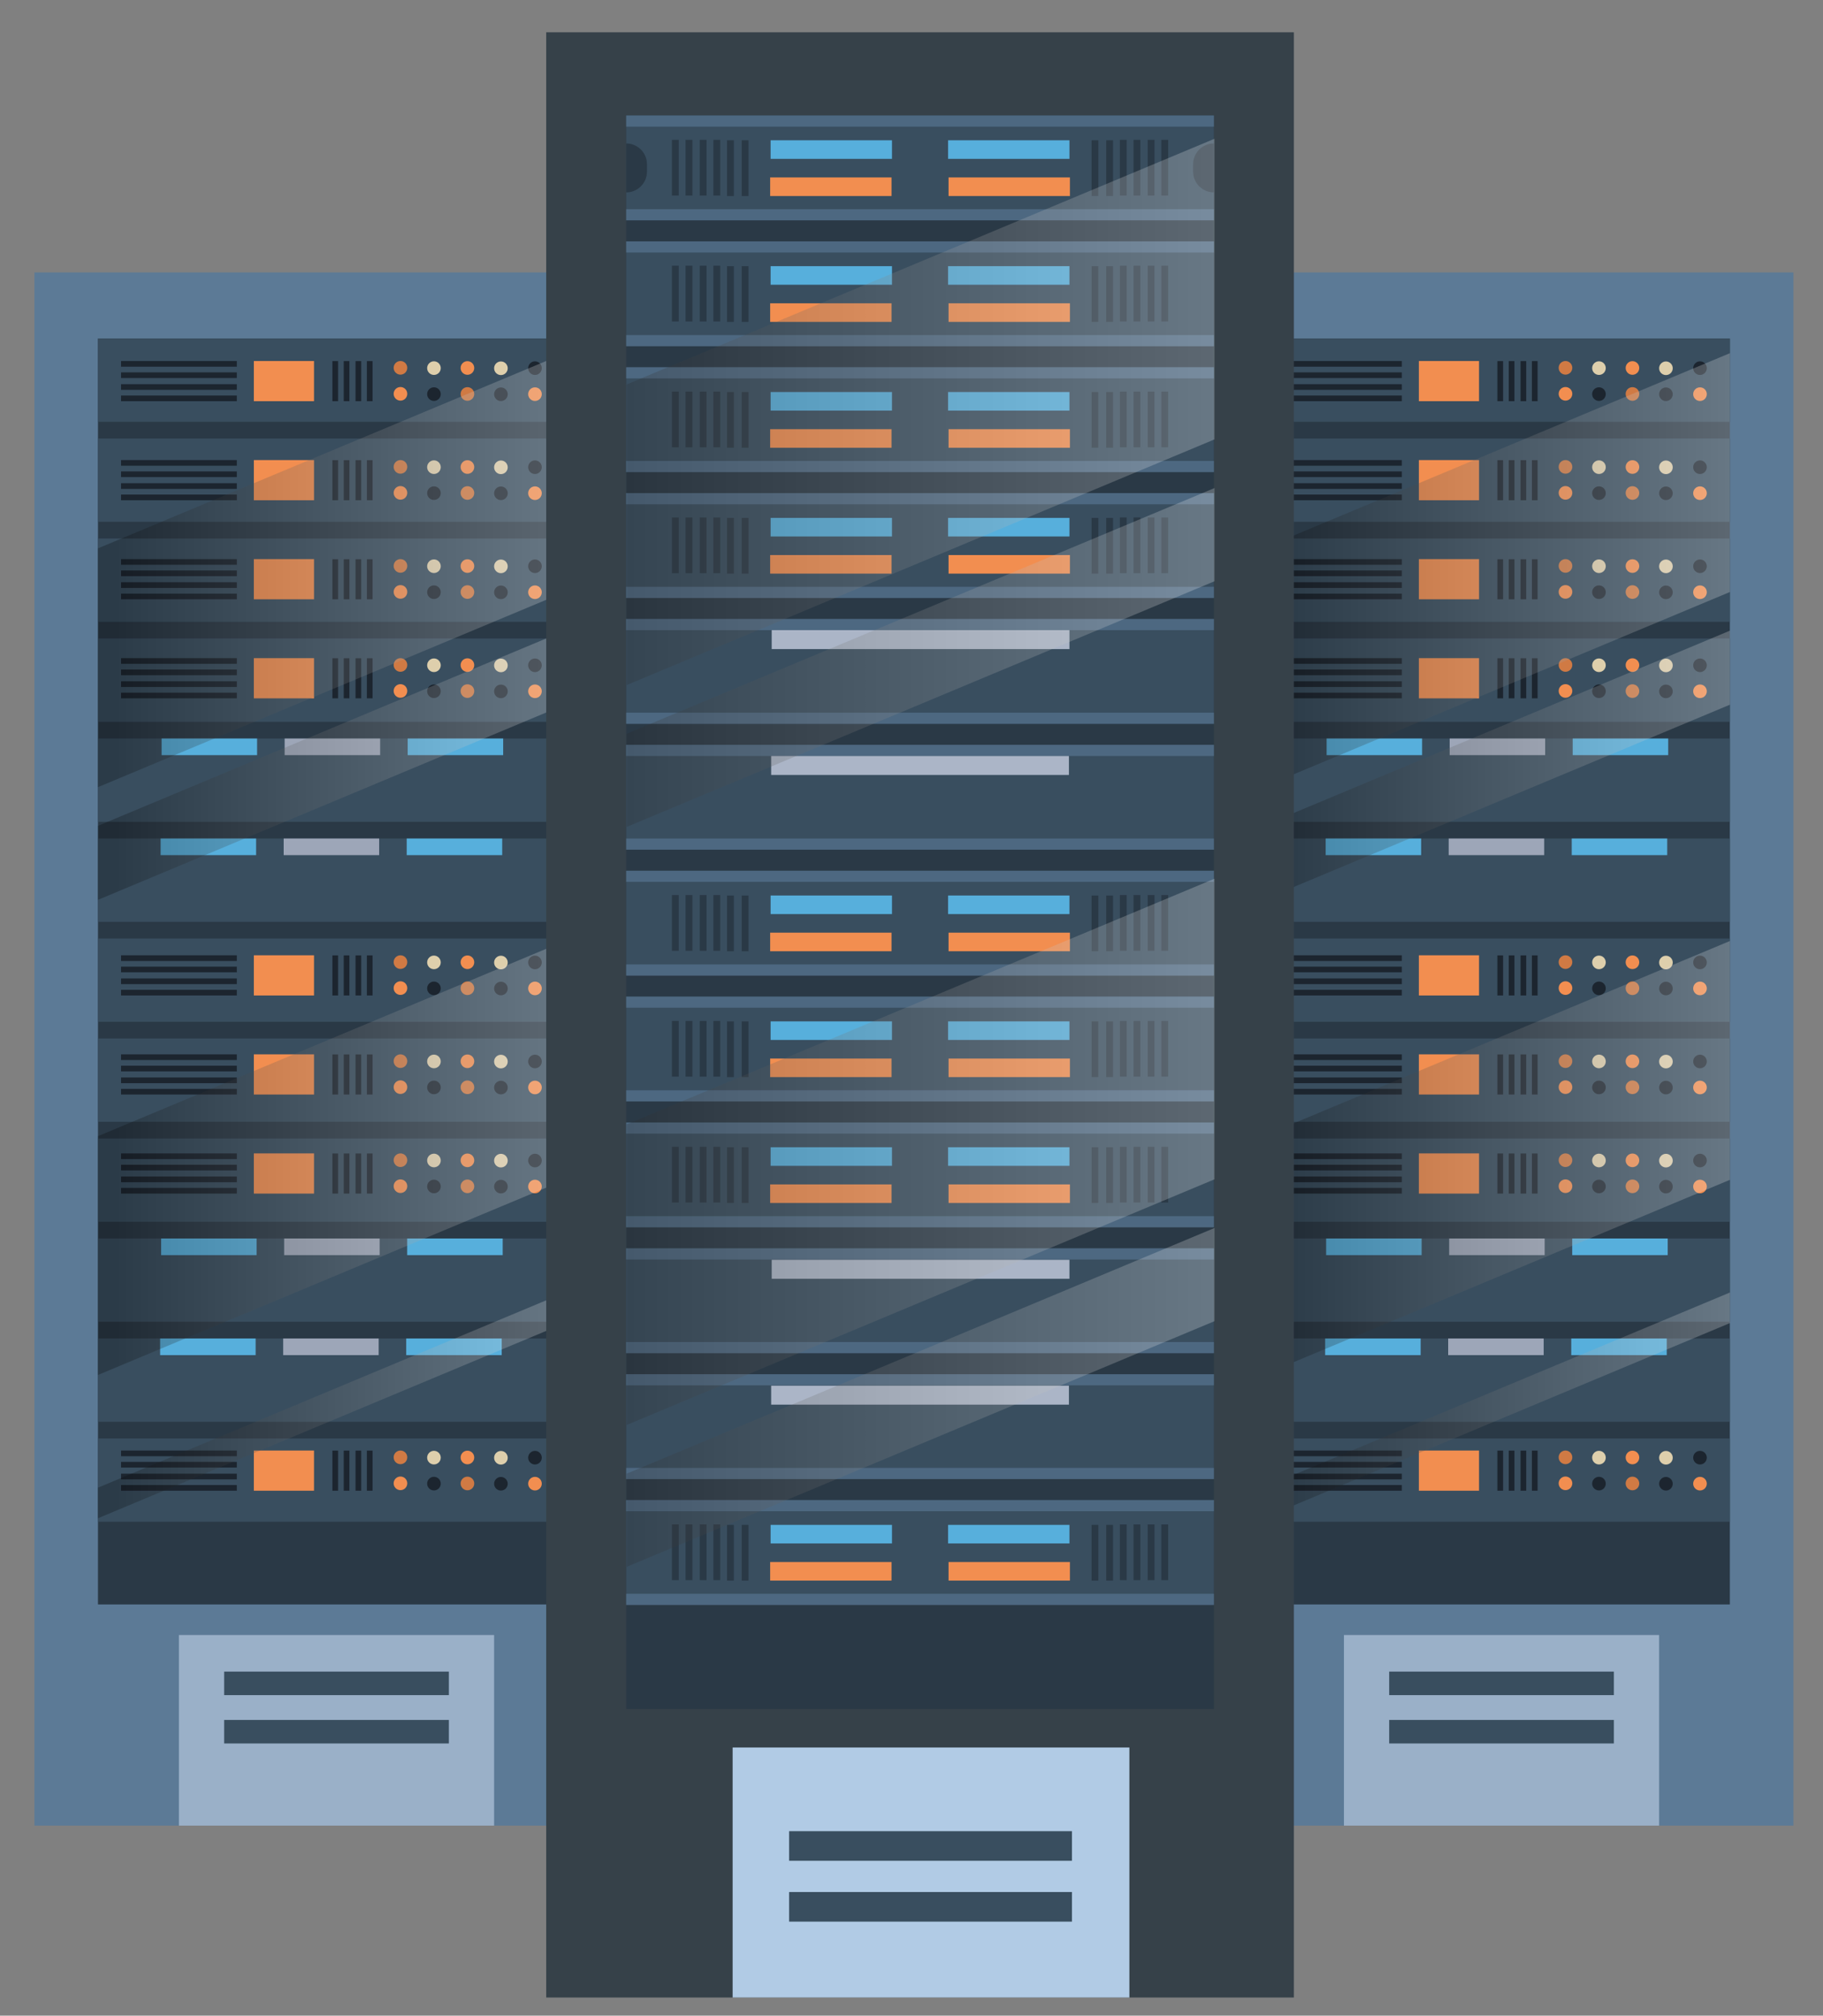 <?xml version="1.0" encoding="utf-8"?>
<!-- Generator: Adobe Illustrator 16.0.0, SVG Export Plug-In . SVG Version: 6.00 Build 0)  -->
<!DOCTYPE svg PUBLIC "-//W3C//DTD SVG 1.1//EN" "http://www.w3.org/Graphics/SVG/1.1/DTD/svg11.dtd">
<svg version="1.1" id="Layer_1" xmlns="http://www.w3.org/2000/svg" xmlns:xlink="http://www.w3.org/1999/xlink" x="0px" y="0px"
	 width="468px" height="517.333px" viewBox="0 0 468 517.333" enable-background="new 0 0 468 517.333" xml:space="preserve">
<rect x="0" y="0" width="468" height="517.333" fill="#808080" stroke="none"/>
<g>
	<g>
		<g>
			<rect x="307.92" y="69.921" fill="#5C7A96" width="152.486" height="398.636"/>
		</g>
		<rect x="345.018" y="419.639" fill="#9AB0C8" width="80.913" height="48.918"/>
		<rect x="324.236" y="86.887" fill="#2A3946" width="119.855" height="324.901"/>
		<rect x="324.236" y="86.887" fill="#394E5F" width="119.855" height="21.37"/>
		<rect x="324.236" y="112.551" fill="#394E5F" width="119.855" height="21.371"/>
		<rect x="324.236" y="138.216" fill="#394E5F" width="119.855" height="21.37"/>
		<rect x="324.236" y="163.88" fill="#394E5F" width="119.855" height="21.371"/>
		<rect x="324.236" y="189.545" fill="#394E5F" width="119.855" height="21.37"/>
		<rect x="324.236" y="215.209" fill="#394E5F" width="119.855" height="21.371"/>
		<rect x="324.236" y="240.874" fill="#394E5F" width="119.855" height="21.371"/>
		<rect x="324.236" y="266.538" fill="#394E5F" width="119.855" height="21.372"/>
		<rect x="324.236" y="292.204" fill="#394E5F" width="119.855" height="21.371"/>
		<rect x="324.236" y="317.868" fill="#394E5F" width="119.855" height="21.37"/>
		<rect x="324.236" y="343.533" fill="#394E5F" width="119.855" height="21.372"/>
		<rect x="324.236" y="369.198" fill="#394E5F" width="119.855" height="21.369"/>
		<g>
			<g>
				<g>
					<rect x="330.156" y="92.659" fill="#1C252F" width="29.724" height="1.457"/>
				</g>
				<g>
					<rect x="330.156" y="95.573" fill="#1C252F" width="29.724" height="1.457"/>
				</g>
				<g>
					<rect x="330.156" y="98.6" fill="#1C252F" width="29.724" height="1.457"/>
				</g>
				<g>
					<rect x="330.156" y="101.515" fill="#1C252F" width="29.724" height="1.457"/>
				</g>
			</g>
			<g>
				<g>
					<rect x="384.415" y="92.681" fill="#1C252F" width="1.456" height="10.29"/>
				</g>
				<g>
					<rect x="387.328" y="92.681" fill="#1C252F" width="1.458" height="10.29"/>
				</g>
				<g>
					<rect x="390.355" y="92.681" fill="#1C252F" width="1.458" height="10.29"/>
				</g>
				<g>
					<rect x="393.27" y="92.681" fill="#1C252F" width="1.457" height="10.29"/>
				</g>
			</g>
			<g>
				<rect x="364.251" y="92.659" fill="#F28E50" width="15.444" height="10.312"/>
			</g>
			<g>
				<circle fill="#D07A44" cx="401.89" cy="94.407" r="1.748"/>
			</g>
			<g>
				<circle fill="#F28E50" cx="401.89" cy="101.077" r="1.748"/>
			</g>
			<g>
				<circle fill="#DECFAC" cx="410.486" cy="94.48" r="1.748"/>
			</g>
			<g>
				<circle fill="#1C252F" cx="410.486" cy="101.15" r="1.749"/>
			</g>
			<g>
				<circle fill="#F28E50" cx="419.083" cy="94.444" r="1.748"/>
			</g>
			<g>
				<circle fill="#D07A44" cx="419.083" cy="101.114" r="1.748"/>
			</g>
			<g>
				<circle fill="#DECFAC" cx="427.68" cy="94.517" r="1.748"/>
			</g>
			<g>
				<circle fill="#1C252F" cx="427.68" cy="101.186" r="1.748"/>
			</g>
			<g>
				<circle fill="#1C252F" cx="436.422" cy="94.492" r="1.749"/>
			</g>
			<g>
				<circle fill="#F28E50" cx="436.422" cy="101.161" r="1.749"/>
			</g>
		</g>
		<g>
			<g>
				<g>
					<rect x="330.156" y="118.081" fill="#1C252F" width="29.724" height="1.457"/>
				</g>
				<g>
					<rect x="330.156" y="120.994" fill="#1C252F" width="29.724" height="1.457"/>
				</g>
				<g>
					<rect x="330.156" y="124.021" fill="#1C252F" width="29.724" height="1.458"/>
				</g>
				<g>
					<rect x="330.156" y="126.936" fill="#1C252F" width="29.724" height="1.457"/>
				</g>
			</g>
			<g>
				<g>
					<rect x="384.415" y="118.102" fill="#1C252F" width="1.456" height="10.29"/>
				</g>
				<g>
					<rect x="387.328" y="118.102" fill="#1C252F" width="1.458" height="10.29"/>
				</g>
				<g>
					<rect x="390.355" y="118.102" fill="#1C252F" width="1.458" height="10.29"/>
				</g>
				<g>
					<rect x="393.27" y="118.102" fill="#1C252F" width="1.457" height="10.29"/>
				</g>
			</g>
			<g>
				<rect x="364.251" y="118.081" fill="#F28E50" width="15.444" height="10.312"/>
			</g>
			<g>
				<circle fill="#D07A44" cx="401.89" cy="119.829" r="1.748"/>
			</g>
			<g>
				<circle fill="#F28E50" cx="401.89" cy="126.498" r="1.748"/>
			</g>
			<g>
				<circle fill="#DECFAC" cx="410.486" cy="119.901" r="1.749"/>
			</g>
			<g>
				<circle fill="#1C252F" cx="410.486" cy="126.571" r="1.748"/>
			</g>
			<g>
				<circle fill="#F28E50" cx="419.083" cy="119.865" r="1.749"/>
			</g>
			<g>
				<circle fill="#D07A44" cx="419.083" cy="126.535" r="1.748"/>
			</g>
			<g>
				<circle fill="#DECFAC" cx="427.68" cy="119.938" r="1.748"/>
			</g>
			<g>
				<circle fill="#1C252F" cx="427.68" cy="126.608" r="1.748"/>
			</g>
			<g>
				<circle fill="#1C252F" cx="436.422" cy="119.912" r="1.748"/>
			</g>
			<g>
				<circle fill="#F28E50" cx="436.422" cy="126.582" r="1.749"/>
			</g>
		</g>
		<g>
			<g>
				<g>
					<rect x="330.156" y="143.5" fill="#1C252F" width="29.724" height="1.458"/>
				</g>
				<g>
					<rect x="330.156" y="146.416" fill="#1C252F" width="29.724" height="1.457"/>
				</g>
				<g>
					<rect x="330.156" y="149.442" fill="#1C252F" width="29.724" height="1.458"/>
				</g>
				<g>
					<rect x="330.156" y="152.357" fill="#1C252F" width="29.724" height="1.457"/>
				</g>
			</g>
			<g>
				<g>
					<rect x="384.415" y="143.523" fill="#1C252F" width="1.456" height="10.291"/>
				</g>
				<g>
					<rect x="387.328" y="143.523" fill="#1C252F" width="1.458" height="10.291"/>
				</g>
				<g>
					<rect x="390.355" y="143.523" fill="#1C252F" width="1.458" height="10.291"/>
				</g>
				<g>
					<rect x="393.27" y="143.523" fill="#1C252F" width="1.457" height="10.291"/>
				</g>
			</g>
			<g>
				<rect x="364.251" y="143.5" fill="#F28E50" width="15.444" height="10.313"/>
			</g>
			<g>
				<circle fill="#D07A44" cx="401.89" cy="145.249" r="1.749"/>
			</g>
			<g>
				<circle fill="#F28E50" cx="401.89" cy="151.919" r="1.749"/>
			</g>
			<g>
				<circle fill="#DECFAC" cx="410.486" cy="145.323" r="1.748"/>
			</g>
			<g>
				<circle fill="#1C252F" cx="410.486" cy="151.992" r="1.748"/>
			</g>
			<g>
				<circle fill="#F28E50" cx="419.083" cy="145.286" r="1.748"/>
			</g>
			<g>
				<circle fill="#D07A44" cx="419.083" cy="151.956" r="1.748"/>
			</g>
			<g>
				<circle fill="#DECFAC" cx="427.68" cy="145.359" r="1.749"/>
			</g>
			<g>
				<circle fill="#1C252F" cx="427.68" cy="152.029" r="1.748"/>
			</g>
			<g>
				<circle fill="#1C252F" cx="436.422" cy="145.333" r="1.748"/>
			</g>
			<g>
				<circle fill="#F28E50" cx="436.422" cy="152.003" r="1.749"/>
			</g>
		</g>
		<g>
			<g>
				<g>
					<rect x="330.156" y="168.922" fill="#1C252F" width="29.724" height="1.457"/>
				</g>
				<g>
					<rect x="330.156" y="171.836" fill="#1C252F" width="29.724" height="1.457"/>
				</g>
				<g>
					<rect x="330.156" y="174.863" fill="#1C252F" width="29.724" height="1.457"/>
				</g>
				<g>
					<rect x="330.156" y="177.778" fill="#1C252F" width="29.724" height="1.457"/>
				</g>
			</g>
			<g>
				<g>
					<rect x="384.415" y="168.944" fill="#1C252F" width="1.456" height="10.29"/>
				</g>
				<g>
					<rect x="387.328" y="168.944" fill="#1C252F" width="1.458" height="10.29"/>
				</g>
				<g>
					<rect x="390.355" y="168.944" fill="#1C252F" width="1.458" height="10.29"/>
				</g>
				<g>
					<rect x="393.27" y="168.944" fill="#1C252F" width="1.457" height="10.29"/>
				</g>
			</g>
			<g>
				<rect x="364.251" y="168.922" fill="#F28E50" width="15.444" height="10.312"/>
			</g>
			<g>
				<circle fill="#D07A44" cx="401.89" cy="170.671" r="1.748"/>
			</g>
			<g>
				<circle fill="#F28E50" cx="401.89" cy="177.341" r="1.748"/>
			</g>
			<g>
				<circle fill="#DECFAC" cx="410.486" cy="170.743" r="1.748"/>
			</g>
			<g>
				<circle fill="#1C252F" cx="410.486" cy="177.413" r="1.748"/>
			</g>
			<g>
				<circle fill="#F28E50" cx="419.083" cy="170.707" r="1.748"/>
			</g>
			<g>
				<circle fill="#D07A44" cx="419.083" cy="177.377" r="1.748"/>
			</g>
			<g>
				<circle fill="#DECFAC" cx="427.68" cy="170.78" r="1.748"/>
			</g>
			<g>
				<circle fill="#1C252F" cx="427.68" cy="177.449" r="1.748"/>
			</g>
			<g>
				<circle fill="#1C252F" cx="436.422" cy="170.755" r="1.748"/>
			</g>
			<g>
				<circle fill="#F28E50" cx="436.422" cy="177.424" r="1.748"/>
			</g>
		</g>
		<g>
			<g>
				<g>
					<rect x="330.156" y="245.185" fill="#1C252F" width="29.724" height="1.457"/>
				</g>
				<g>
					<rect x="330.156" y="248.1" fill="#1C252F" width="29.724" height="1.456"/>
				</g>
				<g>
					<rect x="330.156" y="251.126" fill="#1C252F" width="29.724" height="1.458"/>
				</g>
				<g>
					<rect x="330.156" y="254.042" fill="#1C252F" width="29.724" height="1.456"/>
				</g>
			</g>
			<g>
				<g>
					<rect x="384.415" y="245.208" fill="#1C252F" width="1.456" height="10.29"/>
				</g>
				<g>
					<rect x="387.328" y="245.208" fill="#1C252F" width="1.458" height="10.29"/>
				</g>
				<g>
					<rect x="390.355" y="245.208" fill="#1C252F" width="1.458" height="10.29"/>
				</g>
				<g>
					<rect x="393.27" y="245.208" fill="#1C252F" width="1.457" height="10.29"/>
				</g>
			</g>
			<g>
				<rect x="364.251" y="245.185" fill="#F28E50" width="15.444" height="10.313"/>
			</g>
			<g>
				<circle fill="#D07A44" cx="401.89" cy="246.934" r="1.749"/>
			</g>
			<g>
				<circle fill="#F28E50" cx="401.89" cy="253.603" r="1.749"/>
			</g>
			<g>
				<circle fill="#DECFAC" cx="410.486" cy="247.006" r="1.748"/>
			</g>
			<g>
				<circle fill="#1C252F" cx="410.486" cy="253.676" r="1.749"/>
			</g>
			<g>
				<circle fill="#F28E50" cx="419.083" cy="246.97" r="1.749"/>
			</g>
			<g>
				<circle fill="#D07A44" cx="419.083" cy="253.64" r="1.749"/>
			</g>
			<g>
				<circle fill="#DECFAC" cx="427.68" cy="247.043" r="1.749"/>
			</g>
			<g>
				<circle fill="#1C252F" cx="427.68" cy="253.713" r="1.748"/>
			</g>
			<g>
				<circle fill="#1C252F" cx="436.422" cy="247.018" r="1.748"/>
			</g>
			<g>
				<circle fill="#F28E50" cx="436.422" cy="253.688" r="1.749"/>
			</g>
		</g>
		<g>
			<g>
				<g>
					<rect x="330.156" y="270.606" fill="#1C252F" width="29.724" height="1.458"/>
				</g>
				<g>
					<rect x="330.156" y="273.519" fill="#1C252F" width="29.724" height="1.458"/>
				</g>
				<g>
					<rect x="330.156" y="276.547" fill="#1C252F" width="29.724" height="1.457"/>
				</g>
				<g>
					<rect x="330.156" y="279.463" fill="#1C252F" width="29.724" height="1.455"/>
				</g>
			</g>
			<g>
				<g>
					<rect x="384.415" y="270.627" fill="#1C252F" width="1.456" height="10.291"/>
				</g>
				<g>
					<rect x="387.328" y="270.627" fill="#1C252F" width="1.458" height="10.291"/>
				</g>
				<g>
					<rect x="390.355" y="270.627" fill="#1C252F" width="1.458" height="10.291"/>
				</g>
				<g>
					<rect x="393.27" y="270.627" fill="#1C252F" width="1.457" height="10.291"/>
				</g>
			</g>
			<g>
				<rect x="364.251" y="270.606" fill="#F28E50" width="15.444" height="10.313"/>
			</g>
			<g>
				<circle fill="#D07A44" cx="401.89" cy="272.354" r="1.748"/>
			</g>
			<g>
				<circle fill="#F28E50" cx="401.89" cy="279.025" r="1.747"/>
			</g>
			<g>
				<circle fill="#DECFAC" cx="410.486" cy="272.427" r="1.749"/>
			</g>
			<g>
				<circle fill="#1C252F" cx="410.486" cy="279.097" r="1.749"/>
			</g>
			<g>
				<circle fill="#F28E50" cx="419.083" cy="272.391" r="1.748"/>
			</g>
			<g>
				<circle fill="#D07A44" cx="419.083" cy="279.06" r="1.749"/>
			</g>
			<g>
				<circle fill="#DECFAC" cx="427.68" cy="272.463" r="1.749"/>
			</g>
			<g>
				<circle fill="#1C252F" cx="427.68" cy="279.134" r="1.749"/>
			</g>
			<g>
				<circle fill="#1C252F" cx="436.422" cy="272.439" r="1.749"/>
			</g>
			<g>
				<circle fill="#F28E50" cx="436.422" cy="279.108" r="1.748"/>
			</g>
		</g>
		<g>
			<g>
				<g>
					<rect x="330.156" y="296.028" fill="#1C252F" width="29.724" height="1.455"/>
				</g>
				<g>
					<rect x="330.156" y="298.941" fill="#1C252F" width="29.724" height="1.458"/>
				</g>
				<g>
					<rect x="330.156" y="301.969" fill="#1C252F" width="29.724" height="1.457"/>
				</g>
				<g>
					<rect x="330.156" y="304.881" fill="#1C252F" width="29.724" height="1.459"/>
				</g>
			</g>
			<g>
				<g>
					<rect x="384.415" y="296.049" fill="#1C252F" width="1.456" height="10.291"/>
				</g>
				<g>
					<rect x="387.328" y="296.049" fill="#1C252F" width="1.458" height="10.291"/>
				</g>
				<g>
					<rect x="390.355" y="296.049" fill="#1C252F" width="1.458" height="10.291"/>
				</g>
				<g>
					<rect x="393.27" y="296.049" fill="#1C252F" width="1.457" height="10.291"/>
				</g>
			</g>
			<g>
				<rect x="364.251" y="296.028" fill="#F28E50" width="15.444" height="10.313"/>
			</g>
			<g>
				<circle fill="#D07A44" cx="401.89" cy="297.775" r="1.748"/>
			</g>
			<g>
				<circle fill="#F28E50" cx="401.89" cy="304.445" r="1.749"/>
			</g>
			<g>
				<circle fill="#DECFAC" cx="410.486" cy="297.848" r="1.749"/>
			</g>
			<g>
				<circle fill="#1C252F" cx="410.486" cy="304.519" r="1.749"/>
			</g>
			<g>
				<circle fill="#F28E50" cx="419.083" cy="297.812" r="1.749"/>
			</g>
			<g>
				<circle fill="#D07A44" cx="419.083" cy="304.482" r="1.749"/>
			</g>
			<g>
				<circle fill="#DECFAC" cx="427.68" cy="297.885" r="1.749"/>
			</g>
			<g>
				<circle fill="#1C252F" cx="427.68" cy="304.555" r="1.748"/>
			</g>
			<g>
				<circle fill="#1C252F" cx="436.422" cy="297.86" r="1.748"/>
			</g>
			<g>
				<circle fill="#F28E50" cx="436.422" cy="304.53" r="1.748"/>
			</g>
		</g>
		<g>
			<g>
				<g>
					<rect x="330.156" y="372.29" fill="#1C252F" width="29.724" height="1.457"/>
				</g>
				<g>
					<rect x="330.156" y="375.204" fill="#1C252F" width="29.724" height="1.457"/>
				</g>
				<g>
					<rect x="330.156" y="378.231" fill="#1C252F" width="29.724" height="1.459"/>
				</g>
				<g>
					<rect x="330.156" y="381.147" fill="#1C252F" width="29.724" height="1.455"/>
				</g>
			</g>
			<g>
				<g>
					<rect x="384.415" y="372.311" fill="#1C252F" width="1.456" height="10.291"/>
				</g>
				<g>
					<rect x="387.328" y="372.311" fill="#1C252F" width="1.458" height="10.291"/>
				</g>
				<g>
					<rect x="390.355" y="372.311" fill="#1C252F" width="1.458" height="10.291"/>
				</g>
				<g>
					<rect x="393.27" y="372.311" fill="#1C252F" width="1.457" height="10.291"/>
				</g>
			</g>
			<g>
				<rect x="364.251" y="372.29" fill="#F28E50" width="15.444" height="10.313"/>
			</g>
			<g>
				<circle fill="#D07A44" cx="401.89" cy="374.039" r="1.749"/>
			</g>
			<g>
				<circle fill="#F28E50" cx="401.89" cy="380.708" r="1.749"/>
			</g>
			<g>
				<circle fill="#DECFAC" cx="410.486" cy="374.112" r="1.748"/>
			</g>
			<g>
				<circle fill="#1C252F" cx="410.486" cy="380.783" r="1.749"/>
			</g>
			<g>
				<circle fill="#F28E50" cx="419.083" cy="374.075" r="1.748"/>
			</g>
			<g>
				<circle fill="#D07A44" cx="419.083" cy="380.746" r="1.749"/>
			</g>
			<g>
				<circle fill="#DECFAC" cx="427.68" cy="374.148" r="1.749"/>
			</g>
			<g>
				<circle fill="#1C252F" cx="427.68" cy="380.818" r="1.747"/>
			</g>
			<g>
				<circle fill="#1C252F" cx="436.422" cy="374.123" r="1.749"/>
			</g>
			<g>
				<circle fill="#F28E50" cx="436.422" cy="380.792" r="1.747"/>
			</g>
		</g>
		<g>
			<rect x="340.568" y="189.545" fill="#57AFDC" width="24.517" height="4.269"/>
			<rect x="372.156" y="189.545" fill="#9DA6B8" width="24.516" height="4.269"/>
			<rect x="403.744" y="189.545" fill="#57AFDC" width="24.515" height="4.269"/>
		</g>
		<g>
			<rect x="340.318" y="215.209" fill="#57AFDC" width="24.516" height="4.269"/>
			<rect x="371.905" y="215.209" fill="#9DA6B8" width="24.517" height="4.269"/>
			<rect x="403.492" y="215.209" fill="#57AFDC" width="24.516" height="4.269"/>
		</g>
		<g>
			<rect x="340.443" y="317.868" fill="#57AFDC" width="24.517" height="4.27"/>
			<rect x="372.03" y="317.868" fill="#9DA6B8" width="24.517" height="4.27"/>
			<rect x="403.619" y="317.868" fill="#57AFDC" width="24.515" height="4.27"/>
		</g>
		<g>
			<rect x="340.192" y="343.533" fill="#57AFDC" width="24.517" height="4.269"/>
			<rect x="371.779" y="343.533" fill="#9DA6B8" width="24.517" height="4.269"/>
			<rect x="403.368" y="343.533" fill="#57AFDC" width="24.515" height="4.269"/>
		</g>
		<linearGradient id="SVGID_1_" gradientUnits="userSpaceOnUse" x1="446.236" y1="146.337" x2="328.859" y2="146.337">
			<stop  offset="0" style="stop-color:#FFFFFF"/>
			<stop  offset="1" style="stop-color:#010101"/>
		</linearGradient>
		<polygon opacity="0.24" fill="url(#SVGID_1_)" points="324.236,202.028 444.1,151.942 444.1,90.647 324.236,140.734 		"/>
		<linearGradient id="SVGID_2_" gradientUnits="userSpaceOnUse" x1="446.236" y1="196.409" x2="328.859" y2="196.409">
			<stop  offset="0" style="stop-color:#FFFFFF"/>
			<stop  offset="1" style="stop-color:#010101"/>
		</linearGradient>
		<polygon opacity="0.24" fill="url(#SVGID_2_)" points="324.236,230.952 444.1,180.865 444.1,161.866 324.236,211.954 		"/>
		<linearGradient id="SVGID_3_" gradientUnits="userSpaceOnUse" x1="446.236" y1="297.206" x2="328.859" y2="297.206">
			<stop  offset="0" style="stop-color:#FFFFFF"/>
			<stop  offset="1" style="stop-color:#010101"/>
		</linearGradient>
		<polygon opacity="0.24" fill="url(#SVGID_3_)" points="324.236,352.896 444.1,302.809 444.1,241.515 324.236,291.601 		"/>
		<linearGradient id="SVGID_4_" gradientUnits="userSpaceOnUse" x1="446.236" y1="360.702" x2="328.859" y2="360.702">
			<stop  offset="0" style="stop-color:#FFFFFF"/>
			<stop  offset="1" style="stop-color:#010101"/>
		</linearGradient>
		<polygon opacity="0.24" fill="url(#SVGID_4_)" points="324.236,381.819 444.1,331.733 444.1,339.581 324.236,389.67 		"/>
		<rect x="356.633" y="429.028" fill="#394E5F" width="57.685" height="6.037"/>
		<rect x="356.633" y="441.436" fill="#394E5F" width="57.685" height="6.037"/>
	</g>
	<g>
		<g>
			<rect x="8.836" y="69.921" fill="#5C7A96" width="152.487" height="398.636"/>
		</g>
		<rect x="45.935" y="419.639" fill="#9AB0C8" width="80.913" height="48.918"/>
		<rect x="25.151" y="86.887" fill="#2A3946" width="119.856" height="324.901"/>
		<rect x="25.151" y="86.887" fill="#394E5F" width="119.856" height="21.37"/>
		<rect x="25.151" y="112.551" fill="#394E5F" width="119.856" height="21.371"/>
		<rect x="25.151" y="138.216" fill="#394E5F" width="119.856" height="21.37"/>
		<rect x="25.151" y="163.88" fill="#394E5F" width="119.856" height="21.371"/>
		<rect x="25.151" y="189.545" fill="#394E5F" width="119.856" height="21.37"/>
		<rect x="25.151" y="215.209" fill="#394E5F" width="119.856" height="21.371"/>
		<rect x="25.151" y="240.874" fill="#394E5F" width="119.856" height="21.371"/>
		<rect x="25.151" y="266.538" fill="#394E5F" width="119.856" height="21.372"/>
		<rect x="25.151" y="292.204" fill="#394E5F" width="119.856" height="21.371"/>
		<rect x="25.151" y="317.868" fill="#394E5F" width="119.856" height="21.37"/>
		<rect x="25.151" y="343.533" fill="#394E5F" width="119.856" height="21.372"/>
		<rect x="25.151" y="369.198" fill="#394E5F" width="119.856" height="21.369"/>
		<g>
			<g>
				<g>
					<rect x="31.073" y="92.659" fill="#1C252F" width="29.723" height="1.457"/>
				</g>
				<g>
					<rect x="31.073" y="95.573" fill="#1C252F" width="29.723" height="1.457"/>
				</g>
				<g>
					<rect x="31.073" y="98.6" fill="#1C252F" width="29.723" height="1.457"/>
				</g>
				<g>
					<rect x="31.073" y="101.515" fill="#1C252F" width="29.723" height="1.457"/>
				</g>
			</g>
			<g>
				<g>
					<rect x="85.331" y="92.681" fill="#1C252F" width="1.457" height="10.29"/>
				</g>
				<g>
					<rect x="88.245" y="92.681" fill="#1C252F" width="1.456" height="10.29"/>
				</g>
				<g>
					<rect x="91.272" y="92.681" fill="#1C252F" width="1.457" height="10.29"/>
				</g>
				<g>
					<rect x="94.187" y="92.681" fill="#1C252F" width="1.456" height="10.29"/>
				</g>
			</g>
			<g>
				<rect x="65.167" y="92.659" fill="#F28E50" width="15.445" height="10.312"/>
			</g>
			<g>
				<circle fill="#D07A44" cx="102.807" cy="94.407" r="1.748"/>
			</g>
			<g>
				<circle fill="#F28E50" cx="102.807" cy="101.077" r="1.748"/>
			</g>
			<g>
				<circle fill="#DECFAC" cx="111.403" cy="94.48" r="1.748"/>
			</g>
			<g>
				<circle fill="#1C252F" cx="111.403" cy="101.15" r="1.749"/>
			</g>
			<g>
				<circle fill="#F28E50" cx="120" cy="94.444" r="1.748"/>
			</g>
			<g>
				<circle fill="#D07A44" cx="120" cy="101.114" r="1.748"/>
			</g>
			<g>
				<circle fill="#DECFAC" cx="128.596" cy="94.517" r="1.748"/>
			</g>
			<g>
				<circle fill="#1C252F" cx="128.596" cy="101.186" r="1.748"/>
			</g>
			<g>
				<circle fill="#1C252F" cx="137.338" cy="94.492" r="1.749"/>
			</g>
			<g>
				<circle fill="#F28E50" cx="137.338" cy="101.161" r="1.749"/>
			</g>
		</g>
		<g>
			<g>
				<g>
					<rect x="31.073" y="118.081" fill="#1C252F" width="29.723" height="1.457"/>
				</g>
				<g>
					<rect x="31.073" y="120.994" fill="#1C252F" width="29.723" height="1.457"/>
				</g>
				<g>
					<rect x="31.073" y="124.021" fill="#1C252F" width="29.723" height="1.458"/>
				</g>
				<g>
					<rect x="31.073" y="126.936" fill="#1C252F" width="29.723" height="1.457"/>
				</g>
			</g>
			<g>
				<g>
					<rect x="85.331" y="118.102" fill="#1C252F" width="1.457" height="10.29"/>
				</g>
				<g>
					<rect x="88.245" y="118.102" fill="#1C252F" width="1.456" height="10.29"/>
				</g>
				<g>
					<rect x="91.272" y="118.102" fill="#1C252F" width="1.457" height="10.29"/>
				</g>
				<g>
					<rect x="94.187" y="118.102" fill="#1C252F" width="1.456" height="10.29"/>
				</g>
			</g>
			<g>
				<rect x="65.167" y="118.081" fill="#F28E50" width="15.445" height="10.312"/>
			</g>
			<g>
				<circle fill="#D07A44" cx="102.807" cy="119.829" r="1.748"/>
			</g>
			<g>
				<circle fill="#F28E50" cx="102.807" cy="126.498" r="1.748"/>
			</g>
			<g>
				<circle fill="#DECFAC" cx="111.403" cy="119.901" r="1.749"/>
			</g>
			<g>
				<circle fill="#1C252F" cx="111.403" cy="126.571" r="1.748"/>
			</g>
			<g>
				<circle fill="#F28E50" cx="120" cy="119.865" r="1.749"/>
			</g>
			<g>
				<circle fill="#D07A44" cx="120" cy="126.535" r="1.748"/>
			</g>
			<g>
				<circle fill="#DECFAC" cx="128.596" cy="119.938" r="1.748"/>
			</g>
			<g>
				<circle fill="#1C252F" cx="128.596" cy="126.608" r="1.748"/>
			</g>
			<g>
				<circle fill="#1C252F" cx="137.338" cy="119.912" r="1.748"/>
			</g>
			<g>
				<circle fill="#F28E50" cx="137.338" cy="126.582" r="1.749"/>
			</g>
		</g>
		<g>
			<g>
				<g>
					<rect x="31.073" y="143.5" fill="#1C252F" width="29.723" height="1.458"/>
				</g>
				<g>
					<rect x="31.073" y="146.416" fill="#1C252F" width="29.723" height="1.457"/>
				</g>
				<g>
					<rect x="31.073" y="149.442" fill="#1C252F" width="29.723" height="1.458"/>
				</g>
				<g>
					<rect x="31.073" y="152.357" fill="#1C252F" width="29.723" height="1.457"/>
				</g>
			</g>
			<g>
				<g>
					<rect x="85.331" y="143.523" fill="#1C252F" width="1.457" height="10.291"/>
				</g>
				<g>
					<rect x="88.245" y="143.523" fill="#1C252F" width="1.456" height="10.291"/>
				</g>
				<g>
					<rect x="91.272" y="143.523" fill="#1C252F" width="1.457" height="10.291"/>
				</g>
				<g>
					<rect x="94.187" y="143.523" fill="#1C252F" width="1.456" height="10.291"/>
				</g>
			</g>
			<g>
				<rect x="65.167" y="143.5" fill="#F28E50" width="15.445" height="10.313"/>
			</g>
			<g>
				<circle fill="#D07A44" cx="102.807" cy="145.249" r="1.749"/>
			</g>
			<g>
				<circle fill="#F28E50" cx="102.807" cy="151.919" r="1.749"/>
			</g>
			<g>
				<circle fill="#DECFAC" cx="111.403" cy="145.323" r="1.748"/>
			</g>
			<g>
				<circle fill="#1C252F" cx="111.403" cy="151.992" r="1.748"/>
			</g>
			<g>
				<circle fill="#F28E50" cx="120" cy="145.286" r="1.748"/>
			</g>
			<g>
				<circle fill="#D07A44" cx="120" cy="151.956" r="1.748"/>
			</g>
			<g>
				<circle fill="#DECFAC" cx="128.596" cy="145.359" r="1.749"/>
			</g>
			<g>
				<circle fill="#1C252F" cx="128.596" cy="152.029" r="1.748"/>
			</g>
			<g>
				<circle fill="#1C252F" cx="137.338" cy="145.333" r="1.748"/>
			</g>
			<g>
				<circle fill="#F28E50" cx="137.338" cy="152.003" r="1.749"/>
			</g>
		</g>
		<g>
			<g>
				<g>
					<rect x="31.073" y="168.922" fill="#1C252F" width="29.723" height="1.457"/>
				</g>
				<g>
					<rect x="31.073" y="171.836" fill="#1C252F" width="29.723" height="1.457"/>
				</g>
				<g>
					<rect x="31.073" y="174.863" fill="#1C252F" width="29.723" height="1.457"/>
				</g>
				<g>
					<rect x="31.073" y="177.778" fill="#1C252F" width="29.723" height="1.457"/>
				</g>
			</g>
			<g>
				<g>
					<rect x="85.331" y="168.944" fill="#1C252F" width="1.457" height="10.29"/>
				</g>
				<g>
					<rect x="88.245" y="168.944" fill="#1C252F" width="1.456" height="10.29"/>
				</g>
				<g>
					<rect x="91.272" y="168.944" fill="#1C252F" width="1.457" height="10.29"/>
				</g>
				<g>
					<rect x="94.187" y="168.944" fill="#1C252F" width="1.456" height="10.29"/>
				</g>
			</g>
			<g>
				<rect x="65.167" y="168.922" fill="#F28E50" width="15.445" height="10.312"/>
			</g>
			<g>
				<circle fill="#D07A44" cx="102.807" cy="170.671" r="1.748"/>
			</g>
			<g>
				<circle fill="#F28E50" cx="102.807" cy="177.341" r="1.748"/>
			</g>
			<g>
				<circle fill="#DECFAC" cx="111.403" cy="170.743" r="1.748"/>
			</g>
			<g>
				<circle fill="#1C252F" cx="111.403" cy="177.413" r="1.748"/>
			</g>
			<g>
				<circle fill="#F28E50" cx="120" cy="170.707" r="1.748"/>
			</g>
			<g>
				<circle fill="#D07A44" cx="120" cy="177.377" r="1.748"/>
			</g>
			<g>
				<circle fill="#DECFAC" cx="128.596" cy="170.78" r="1.748"/>
			</g>
			<g>
				<circle fill="#1C252F" cx="128.596" cy="177.449" r="1.748"/>
			</g>
			<g>
				<circle fill="#1C252F" cx="137.338" cy="170.755" r="1.748"/>
			</g>
			<g>
				<circle fill="#F28E50" cx="137.338" cy="177.424" r="1.748"/>
			</g>
		</g>
		<g>
			<g>
				<g>
					<rect x="31.073" y="245.185" fill="#1C252F" width="29.723" height="1.457"/>
				</g>
				<g>
					<rect x="31.073" y="248.1" fill="#1C252F" width="29.723" height="1.456"/>
				</g>
				<g>
					<rect x="31.073" y="251.126" fill="#1C252F" width="29.723" height="1.458"/>
				</g>
				<g>
					<rect x="31.073" y="254.042" fill="#1C252F" width="29.723" height="1.456"/>
				</g>
			</g>
			<g>
				<g>
					<rect x="85.331" y="245.208" fill="#1C252F" width="1.457" height="10.29"/>
				</g>
				<g>
					<rect x="88.245" y="245.208" fill="#1C252F" width="1.456" height="10.29"/>
				</g>
				<g>
					<rect x="91.272" y="245.208" fill="#1C252F" width="1.457" height="10.29"/>
				</g>
				<g>
					<rect x="94.187" y="245.208" fill="#1C252F" width="1.456" height="10.29"/>
				</g>
			</g>
			<g>
				<rect x="65.167" y="245.185" fill="#F28E50" width="15.445" height="10.313"/>
			</g>
			<g>
				<circle fill="#D07A44" cx="102.807" cy="246.934" r="1.749"/>
			</g>
			<g>
				<circle fill="#F28E50" cx="102.807" cy="253.603" r="1.749"/>
			</g>
			<g>
				<circle fill="#DECFAC" cx="111.403" cy="247.006" r="1.748"/>
			</g>
			<g>
				<circle fill="#1C252F" cx="111.403" cy="253.676" r="1.749"/>
			</g>
			<g>
				<circle fill="#F28E50" cx="120" cy="246.97" r="1.749"/>
			</g>
			<g>
				<circle fill="#D07A44" cx="120" cy="253.64" r="1.749"/>
			</g>
			<g>
				<circle fill="#DECFAC" cx="128.596" cy="247.043" r="1.749"/>
			</g>
			<g>
				<circle fill="#1C252F" cx="128.596" cy="253.713" r="1.748"/>
			</g>
			<g>
				<circle fill="#1C252F" cx="137.338" cy="247.018" r="1.748"/>
			</g>
			<g>
				<circle fill="#F28E50" cx="137.338" cy="253.688" r="1.749"/>
			</g>
		</g>
		<g>
			<g>
				<g>
					<rect x="31.073" y="270.606" fill="#1C252F" width="29.723" height="1.458"/>
				</g>
				<g>
					<rect x="31.073" y="273.519" fill="#1C252F" width="29.723" height="1.458"/>
				</g>
				<g>
					<rect x="31.073" y="276.547" fill="#1C252F" width="29.723" height="1.457"/>
				</g>
				<g>
					<rect x="31.073" y="279.463" fill="#1C252F" width="29.723" height="1.455"/>
				</g>
			</g>
			<g>
				<g>
					<rect x="85.331" y="270.627" fill="#1C252F" width="1.457" height="10.291"/>
				</g>
				<g>
					<rect x="88.245" y="270.627" fill="#1C252F" width="1.456" height="10.291"/>
				</g>
				<g>
					<rect x="91.272" y="270.627" fill="#1C252F" width="1.457" height="10.291"/>
				</g>
				<g>
					<rect x="94.187" y="270.627" fill="#1C252F" width="1.456" height="10.291"/>
				</g>
			</g>
			<g>
				<rect x="65.167" y="270.606" fill="#F28E50" width="15.445" height="10.313"/>
			</g>
			<g>
				<circle fill="#D07A44" cx="102.807" cy="272.354" r="1.748"/>
			</g>
			<g>
				<circle fill="#F28E50" cx="102.807" cy="279.025" r="1.747"/>
			</g>
			<g>
				<circle fill="#DECFAC" cx="111.403" cy="272.427" r="1.749"/>
			</g>
			<g>
				<circle fill="#1C252F" cx="111.403" cy="279.097" r="1.749"/>
			</g>
			<g>
				<circle fill="#F28E50" cx="120" cy="272.391" r="1.748"/>
			</g>
			<g>
				<circle fill="#D07A44" cx="120" cy="279.06" r="1.749"/>
			</g>
			<g>
				<circle fill="#DECFAC" cx="128.596" cy="272.463" r="1.749"/>
			</g>
			<g>
				<circle fill="#1C252F" cx="128.596" cy="279.134" r="1.749"/>
			</g>
			<g>
				<circle fill="#1C252F" cx="137.338" cy="272.439" r="1.749"/>
			</g>
			<g>
				<circle fill="#F28E50" cx="137.338" cy="279.108" r="1.748"/>
			</g>
		</g>
		<g>
			<g>
				<g>
					<rect x="31.073" y="296.028" fill="#1C252F" width="29.723" height="1.455"/>
				</g>
				<g>
					<rect x="31.073" y="298.941" fill="#1C252F" width="29.723" height="1.458"/>
				</g>
				<g>
					<rect x="31.073" y="301.969" fill="#1C252F" width="29.723" height="1.457"/>
				</g>
				<g>
					<rect x="31.073" y="304.881" fill="#1C252F" width="29.723" height="1.459"/>
				</g>
			</g>
			<g>
				<g>
					<rect x="85.331" y="296.049" fill="#1C252F" width="1.457" height="10.291"/>
				</g>
				<g>
					<rect x="88.245" y="296.049" fill="#1C252F" width="1.456" height="10.291"/>
				</g>
				<g>
					<rect x="91.272" y="296.049" fill="#1C252F" width="1.457" height="10.291"/>
				</g>
				<g>
					<rect x="94.187" y="296.049" fill="#1C252F" width="1.456" height="10.291"/>
				</g>
			</g>
			<g>
				<rect x="65.167" y="296.028" fill="#F28E50" width="15.445" height="10.313"/>
			</g>
			<g>
				<circle fill="#D07A44" cx="102.807" cy="297.775" r="1.748"/>
			</g>
			<g>
				<circle fill="#F28E50" cx="102.807" cy="304.445" r="1.749"/>
			</g>
			<g>
				<circle fill="#DECFAC" cx="111.403" cy="297.848" r="1.749"/>
			</g>
			<g>
				<circle fill="#1C252F" cx="111.403" cy="304.519" r="1.749"/>
			</g>
			<g>
				<circle fill="#F28E50" cx="120" cy="297.812" r="1.749"/>
			</g>
			<g>
				<circle fill="#D07A44" cx="120" cy="304.482" r="1.749"/>
			</g>
			<g>
				<circle fill="#DECFAC" cx="128.596" cy="297.885" r="1.749"/>
			</g>
			<g>
				<circle fill="#1C252F" cx="128.596" cy="304.555" r="1.748"/>
			</g>
			<g>
				<circle fill="#1C252F" cx="137.338" cy="297.86" r="1.748"/>
			</g>
			<g>
				<circle fill="#F28E50" cx="137.338" cy="304.53" r="1.748"/>
			</g>
		</g>
		<g>
			<g>
				<g>
					<rect x="31.073" y="372.29" fill="#1C252F" width="29.723" height="1.457"/>
				</g>
				<g>
					<rect x="31.073" y="375.204" fill="#1C252F" width="29.723" height="1.457"/>
				</g>
				<g>
					<rect x="31.073" y="378.231" fill="#1C252F" width="29.723" height="1.459"/>
				</g>
				<g>
					<rect x="31.073" y="381.147" fill="#1C252F" width="29.723" height="1.455"/>
				</g>
			</g>
			<g>
				<g>
					<rect x="85.331" y="372.311" fill="#1C252F" width="1.457" height="10.291"/>
				</g>
				<g>
					<rect x="88.245" y="372.311" fill="#1C252F" width="1.456" height="10.291"/>
				</g>
				<g>
					<rect x="91.272" y="372.311" fill="#1C252F" width="1.457" height="10.291"/>
				</g>
				<g>
					<rect x="94.187" y="372.311" fill="#1C252F" width="1.456" height="10.291"/>
				</g>
			</g>
			<g>
				<rect x="65.167" y="372.29" fill="#F28E50" width="15.445" height="10.313"/>
			</g>
			<g>
				<circle fill="#D07A44" cx="102.807" cy="374.039" r="1.749"/>
			</g>
			<g>
				<circle fill="#F28E50" cx="102.807" cy="380.708" r="1.749"/>
			</g>
			<g>
				<circle fill="#DECFAC" cx="111.403" cy="374.112" r="1.748"/>
			</g>
			<g>
				<circle fill="#1C252F" cx="111.403" cy="380.783" r="1.749"/>
			</g>
			<g>
				<circle fill="#F28E50" cx="120" cy="374.075" r="1.748"/>
			</g>
			<g>
				<circle fill="#D07A44" cx="120" cy="380.746" r="1.749"/>
			</g>
			<g>
				<circle fill="#DECFAC" cx="128.596" cy="374.148" r="1.749"/>
			</g>
			<g>
				<circle fill="#1C252F" cx="128.596" cy="380.818" r="1.747"/>
			</g>
			<g>
				<circle fill="#1C252F" cx="137.338" cy="374.123" r="1.749"/>
			</g>
			<g>
				<circle fill="#F28E50" cx="137.338" cy="380.792" r="1.747"/>
			</g>
		</g>
		<g>
			<rect x="41.485" y="189.545" fill="#57AFDC" width="24.516" height="4.269"/>
			<rect x="73.073" y="189.545" fill="#9DA6B8" width="24.516" height="4.269"/>
			<rect x="104.66" y="189.545" fill="#57AFDC" width="24.517" height="4.269"/>
		</g>
		<g>
			<rect x="41.234" y="215.209" fill="#57AFDC" width="24.516" height="4.269"/>
			<rect x="72.822" y="215.209" fill="#9DA6B8" width="24.516" height="4.269"/>
			<rect x="104.409" y="215.209" fill="#57AFDC" width="24.516" height="4.269"/>
		</g>
		<g>
			<rect x="41.36" y="317.868" fill="#57AFDC" width="24.516" height="4.27"/>
			<rect x="72.947" y="317.868" fill="#9DA6B8" width="24.516" height="4.27"/>
			<rect x="104.534" y="317.868" fill="#57AFDC" width="24.517" height="4.27"/>
		</g>
		<g>
			<rect x="41.109" y="343.533" fill="#57AFDC" width="24.516" height="4.269"/>
			<rect x="72.696" y="343.533" fill="#9DA6B8" width="24.516" height="4.269"/>
			<rect x="104.284" y="343.533" fill="#57AFDC" width="24.516" height="4.269"/>
		</g>
		<linearGradient id="SVGID_5_" gradientUnits="userSpaceOnUse" x1="147.154" y1="146.337" x2="29.775" y2="146.337">
			<stop  offset="0" style="stop-color:#FFFFFF"/>
			<stop  offset="1" style="stop-color:#010101"/>
		</linearGradient>
		<polygon opacity="0.24" fill="url(#SVGID_5_)" points="25.151,202.028 145.017,151.942 145.017,90.647 25.151,140.734 		"/>
		<linearGradient id="SVGID_6_" gradientUnits="userSpaceOnUse" x1="147.154" y1="196.409" x2="29.775" y2="196.409">
			<stop  offset="0" style="stop-color:#FFFFFF"/>
			<stop  offset="1" style="stop-color:#010101"/>
		</linearGradient>
		<polygon opacity="0.24" fill="url(#SVGID_6_)" points="25.151,230.952 145.017,180.865 145.017,161.866 25.151,211.954 		"/>
		<linearGradient id="SVGID_7_" gradientUnits="userSpaceOnUse" x1="147.154" y1="297.206" x2="29.775" y2="297.206">
			<stop  offset="0" style="stop-color:#FFFFFF"/>
			<stop  offset="1" style="stop-color:#010101"/>
		</linearGradient>
		<polygon opacity="0.24" fill="url(#SVGID_7_)" points="25.151,352.896 145.017,302.809 145.017,241.515 25.151,291.601 		"/>
		<linearGradient id="SVGID_8_" gradientUnits="userSpaceOnUse" x1="147.154" y1="360.702" x2="29.775" y2="360.702">
			<stop  offset="0" style="stop-color:#FFFFFF"/>
			<stop  offset="1" style="stop-color:#010101"/>
		</linearGradient>
		<polygon opacity="0.24" fill="url(#SVGID_8_)" points="25.151,381.819 145.017,331.733 145.017,339.581 25.151,389.67 		"/>
		<rect x="57.548" y="429.028" fill="#394E5F" width="57.686" height="6.037"/>
		<rect x="57.548" y="441.436" fill="#394E5F" width="57.686" height="6.037"/>
	</g>
	<g>
		<g>
			<rect x="140.22" y="8.292" fill="#364149" width="191.946" height="504.384"/>
		</g>
		<rect x="160.757" y="29.648" fill="#2A3946" width="150.87" height="408.978"/>
		<rect x="160.757" y="29.648" fill="#394E5F" width="150.87" height="26.901"/>
		<rect x="160.757" y="61.954" fill="#394E5F" width="150.87" height="26.9"/>
		<rect x="160.757" y="94.26" fill="#394E5F" width="150.87" height="26.901"/>
		<rect x="160.757" y="126.566" fill="#394E5F" width="150.87" height="26.9"/>
		<rect x="160.757" y="158.872" fill="#394E5F" width="150.87" height="26.9"/>
		<rect x="160.757" y="191.178" fill="#394E5F" width="150.87" height="26.9"/>
		<rect x="160.757" y="223.483" fill="#394E5F" width="150.87" height="26.9"/>
		<rect x="160.757" y="255.79" fill="#394E5F" width="150.87" height="26.898"/>
		<rect x="160.757" y="288.094" fill="#394E5F" width="150.87" height="26.9"/>
		<rect x="160.757" y="320.401" fill="#394E5F" width="150.87" height="26.9"/>
		<rect x="160.757" y="352.708" fill="#394E5F" width="150.87" height="26.898"/>
		<rect x="160.757" y="385.014" fill="#394E5F" width="150.87" height="26.898"/>
		<rect x="160.757" y="29.648" fill="#4D6881" width="150.87" height="2.856"/>
		<rect x="160.757" y="53.693" fill="#4D6881" width="150.87" height="2.856"/>
		<rect x="160.757" y="61.954" fill="#4D6881" width="150.87" height="2.856"/>
		<rect x="160.757" y="85.999" fill="#4D6881" width="150.87" height="2.855"/>
		<rect x="160.757" y="94.26" fill="#4D6881" width="150.87" height="2.856"/>
		<rect x="160.757" y="118.305" fill="#4D6881" width="150.87" height="2.856"/>
		<rect x="160.757" y="126.566" fill="#4D6881" width="150.87" height="2.855"/>
		<rect x="160.757" y="150.61" fill="#4D6881" width="150.87" height="2.856"/>
		<rect x="160.757" y="158.872" fill="#4D6881" width="150.87" height="2.856"/>
		<rect x="160.757" y="182.916" fill="#4D6881" width="150.87" height="2.855"/>
		<rect x="160.757" y="191.178" fill="#4D6881" width="150.87" height="2.855"/>
		<rect x="160.757" y="215.222" fill="#4D6881" width="150.87" height="2.856"/>
		<rect x="160.757" y="223.483" fill="#4D6881" width="150.87" height="2.855"/>
		<rect x="160.757" y="247.528" fill="#4D6881" width="150.87" height="2.855"/>
		<rect x="160.757" y="255.79" fill="#4D6881" width="150.87" height="2.855"/>
		<rect x="160.757" y="279.834" fill="#4D6881" width="150.87" height="2.854"/>
		<rect x="160.757" y="288.094" fill="#4D6881" width="150.87" height="2.857"/>
		<rect x="160.757" y="312.139" fill="#4D6881" width="150.87" height="2.855"/>
		<rect x="160.757" y="320.401" fill="#4D6881" width="150.87" height="2.855"/>
		<rect x="160.757" y="344.444" fill="#4D6881" width="150.87" height="2.857"/>
		<rect x="160.757" y="352.708" fill="#4D6881" width="150.87" height="2.854"/>
		<rect x="160.757" y="376.75" fill="#4D6881" width="150.87" height="2.855"/>
		<rect x="160.757" y="385.014" fill="#4D6881" width="150.87" height="2.854"/>
		<rect x="160.757" y="409.057" fill="#4D6881" width="150.87" height="2.855"/>
		<path fill="#2A3946" d="M160.757,36.817v12.562c2.944,0,5.332-2.387,5.332-5.331v-1.899
			C166.088,39.205,163.701,36.817,160.757,36.817z"/>
		<path fill="#2A3946" d="M306.297,42.149v1.899c0,2.944,2.387,5.331,5.33,5.331V36.817
			C308.684,36.817,306.297,39.205,306.297,42.149z"/>
		<g>
			<g>
				<g>
					<rect x="172.496" y="35.889" fill="#2A3946" width="1.751" height="14.302"/>
				</g>
				<g>
					<rect x="175.999" y="35.889" fill="#2A3946" width="1.751" height="14.302"/>
				</g>
				<g>
					<rect x="179.638" y="35.889" fill="#2A3946" width="1.751" height="14.302"/>
				</g>
				<g>
					<rect x="183.14" y="35.889" fill="#2A3946" width="1.751" height="14.302"/>
				</g>
				<g>
					<rect x="186.643" y="36.006" fill="#2A3946" width="1.751" height="14.302"/>
				</g>
				<g>
					<rect x="190.407" y="36.006" fill="#2A3946" width="1.752" height="14.302"/>
				</g>
			</g>
			<g>
				<rect x="197.832" y="36.006" fill="#57AFDC" width="31.158" height="4.767"/>
			</g>
			<g>
				<rect x="197.715" y="45.541" fill="#F28E50" width="31.158" height="4.768"/>
			</g>
		</g>
		<g>
			<g>
				<g>
					<rect x="298.138" y="35.889" fill="#2A3946" width="1.751" height="14.302"/>
				</g>
				<g>
					<rect x="294.635" y="35.889" fill="#2A3946" width="1.752" height="14.302"/>
				</g>
				<g>
					<rect x="290.996" y="35.889" fill="#2A3946" width="1.752" height="14.302"/>
				</g>
				<g>
					<rect x="287.493" y="35.889" fill="#2A3946" width="1.752" height="14.302"/>
				</g>
				<g>
					<rect x="283.99" y="36.006" fill="#2A3946" width="1.752" height="14.302"/>
				</g>
				<g>
					<rect x="280.227" y="36.006" fill="#2A3946" width="1.75" height="14.302"/>
				</g>
			</g>
			<g>
				<rect x="243.395" y="36.006" fill="#57AFDC" width="31.158" height="4.767"/>
			</g>
			<g>
				<rect x="243.513" y="45.541" fill="#F28E50" width="31.158" height="4.768"/>
			</g>
		</g>
		<g>
			<g>
				<g>
					<rect x="172.496" y="68.195" fill="#2A3946" width="1.751" height="14.302"/>
				</g>
				<g>
					<rect x="175.999" y="68.195" fill="#2A3946" width="1.751" height="14.302"/>
				</g>
				<g>
					<rect x="179.638" y="68.195" fill="#2A3946" width="1.751" height="14.302"/>
				</g>
				<g>
					<rect x="183.14" y="68.195" fill="#2A3946" width="1.751" height="14.302"/>
				</g>
				<g>
					<rect x="186.643" y="68.312" fill="#2A3946" width="1.751" height="14.302"/>
				</g>
				<g>
					<rect x="190.407" y="68.312" fill="#2A3946" width="1.752" height="14.302"/>
				</g>
			</g>
			<g>
				<rect x="197.832" y="68.312" fill="#57AFDC" width="31.158" height="4.768"/>
			</g>
			<g>
				<rect x="197.715" y="77.847" fill="#F28E50" width="31.158" height="4.767"/>
			</g>
		</g>
		<g>
			<g>
				<g>
					<rect x="298.138" y="68.195" fill="#2A3946" width="1.751" height="14.302"/>
				</g>
				<g>
					<rect x="294.635" y="68.195" fill="#2A3946" width="1.752" height="14.302"/>
				</g>
				<g>
					<rect x="290.996" y="68.195" fill="#2A3946" width="1.752" height="14.302"/>
				</g>
				<g>
					<rect x="287.493" y="68.195" fill="#2A3946" width="1.752" height="14.302"/>
				</g>
				<g>
					<rect x="283.99" y="68.312" fill="#2A3946" width="1.752" height="14.302"/>
				</g>
				<g>
					<rect x="280.227" y="68.312" fill="#2A3946" width="1.75" height="14.302"/>
				</g>
			</g>
			<g>
				<rect x="243.395" y="68.312" fill="#57AFDC" width="31.158" height="4.768"/>
			</g>
			<g>
				<rect x="243.513" y="77.847" fill="#F28E50" width="31.158" height="4.767"/>
			</g>
		</g>
		<g>
			<g>
				<g>
					<rect x="172.496" y="100.501" fill="#2A3946" width="1.751" height="14.302"/>
				</g>
				<g>
					<rect x="175.999" y="100.501" fill="#2A3946" width="1.751" height="14.302"/>
				</g>
				<g>
					<rect x="179.638" y="100.501" fill="#2A3946" width="1.751" height="14.302"/>
				</g>
				<g>
					<rect x="183.14" y="100.501" fill="#2A3946" width="1.751" height="14.302"/>
				</g>
				<g>
					<rect x="186.643" y="100.618" fill="#2A3946" width="1.751" height="14.302"/>
				</g>
				<g>
					<rect x="190.407" y="100.618" fill="#2A3946" width="1.752" height="14.302"/>
				</g>
			</g>
			<g>
				<rect x="197.832" y="100.618" fill="#57AFDC" width="31.158" height="4.767"/>
			</g>
			<g>
				<rect x="197.715" y="110.152" fill="#F28E50" width="31.158" height="4.768"/>
			</g>
		</g>
		<g>
			<g>
				<g>
					<rect x="298.138" y="100.501" fill="#2A3946" width="1.751" height="14.302"/>
				</g>
				<g>
					<rect x="294.635" y="100.501" fill="#2A3946" width="1.752" height="14.302"/>
				</g>
				<g>
					<rect x="290.996" y="100.501" fill="#2A3946" width="1.752" height="14.302"/>
				</g>
				<g>
					<rect x="287.493" y="100.501" fill="#2A3946" width="1.752" height="14.302"/>
				</g>
				<g>
					<rect x="283.99" y="100.618" fill="#2A3946" width="1.752" height="14.302"/>
				</g>
				<g>
					<rect x="280.227" y="100.618" fill="#2A3946" width="1.75" height="14.302"/>
				</g>
			</g>
			<g>
				<rect x="243.395" y="100.618" fill="#57AFDC" width="31.158" height="4.767"/>
			</g>
			<g>
				<rect x="243.513" y="110.152" fill="#F28E50" width="31.158" height="4.768"/>
			</g>
		</g>
		<g>
			<g>
				<g>
					<rect x="172.496" y="132.807" fill="#2A3946" width="1.751" height="14.302"/>
				</g>
				<g>
					<rect x="175.999" y="132.807" fill="#2A3946" width="1.751" height="14.302"/>
				</g>
				<g>
					<rect x="179.638" y="132.807" fill="#2A3946" width="1.751" height="14.302"/>
				</g>
				<g>
					<rect x="183.14" y="132.807" fill="#2A3946" width="1.751" height="14.302"/>
				</g>
				<g>
					<rect x="186.643" y="132.923" fill="#2A3946" width="1.751" height="14.303"/>
				</g>
				<g>
					<rect x="190.407" y="132.923" fill="#2A3946" width="1.752" height="14.303"/>
				</g>
			</g>
			<g>
				<rect x="197.832" y="132.923" fill="#57AFDC" width="31.158" height="4.768"/>
			</g>
			<g>
				<rect x="197.715" y="142.458" fill="#F28E50" width="31.158" height="4.768"/>
			</g>
		</g>
		<g>
			<g>
				<g>
					<rect x="298.138" y="132.807" fill="#2A3946" width="1.751" height="14.302"/>
				</g>
				<g>
					<rect x="294.635" y="132.807" fill="#2A3946" width="1.752" height="14.302"/>
				</g>
				<g>
					<rect x="290.996" y="132.807" fill="#2A3946" width="1.752" height="14.302"/>
				</g>
				<g>
					<rect x="287.493" y="132.807" fill="#2A3946" width="1.752" height="14.302"/>
				</g>
				<g>
					<rect x="283.99" y="132.923" fill="#2A3946" width="1.752" height="14.303"/>
				</g>
				<g>
					<rect x="280.227" y="132.923" fill="#2A3946" width="1.75" height="14.303"/>
				</g>
			</g>
			<g>
				<rect x="243.395" y="132.923" fill="#57AFDC" width="31.158" height="4.768"/>
			</g>
			<g>
				<rect x="243.513" y="142.458" fill="#F28E50" width="31.158" height="4.768"/>
			</g>
		</g>
		<g>
			<g>
				<g>
					<rect x="172.496" y="229.724" fill="#2A3946" width="1.751" height="14.303"/>
				</g>
				<g>
					<rect x="175.999" y="229.724" fill="#2A3946" width="1.751" height="14.303"/>
				</g>
				<g>
					<rect x="179.638" y="229.724" fill="#2A3946" width="1.751" height="14.303"/>
				</g>
				<g>
					<rect x="183.14" y="229.724" fill="#2A3946" width="1.751" height="14.303"/>
				</g>
				<g>
					<rect x="186.643" y="229.84" fill="#2A3946" width="1.751" height="14.303"/>
				</g>
				<g>
					<rect x="190.407" y="229.84" fill="#2A3946" width="1.752" height="14.303"/>
				</g>
			</g>
			<g>
				<rect x="197.832" y="229.84" fill="#57AFDC" width="31.158" height="4.768"/>
			</g>
			<g>
				<rect x="197.715" y="239.375" fill="#F28E50" width="31.158" height="4.769"/>
			</g>
		</g>
		<g>
			<g>
				<g>
					<rect x="298.138" y="229.724" fill="#2A3946" width="1.751" height="14.303"/>
				</g>
				<g>
					<rect x="294.635" y="229.724" fill="#2A3946" width="1.752" height="14.303"/>
				</g>
				<g>
					<rect x="290.996" y="229.724" fill="#2A3946" width="1.752" height="14.303"/>
				</g>
				<g>
					<rect x="287.493" y="229.724" fill="#2A3946" width="1.752" height="14.303"/>
				</g>
				<g>
					<rect x="283.99" y="229.84" fill="#2A3946" width="1.752" height="14.303"/>
				</g>
				<g>
					<rect x="280.227" y="229.84" fill="#2A3946" width="1.75" height="14.303"/>
				</g>
			</g>
			<g>
				<rect x="243.395" y="229.84" fill="#57AFDC" width="31.158" height="4.768"/>
			</g>
			<g>
				<rect x="243.513" y="239.375" fill="#F28E50" width="31.158" height="4.769"/>
			</g>
		</g>
		<g>
			<g>
				<g>
					<rect x="172.496" y="262.03" fill="#2A3946" width="1.751" height="14.303"/>
				</g>
				<g>
					<rect x="175.999" y="262.03" fill="#2A3946" width="1.751" height="14.303"/>
				</g>
				<g>
					<rect x="179.638" y="262.03" fill="#2A3946" width="1.751" height="14.303"/>
				</g>
				<g>
					<rect x="183.14" y="262.03" fill="#2A3946" width="1.751" height="14.303"/>
				</g>
				<g>
					<rect x="186.643" y="262.145" fill="#2A3946" width="1.751" height="14.303"/>
				</g>
				<g>
					<rect x="190.407" y="262.145" fill="#2A3946" width="1.752" height="14.303"/>
				</g>
			</g>
			<g>
				<rect x="197.832" y="262.145" fill="#57AFDC" width="31.158" height="4.768"/>
			</g>
			<g>
				<rect x="197.715" y="271.68" fill="#F28E50" width="31.158" height="4.768"/>
			</g>
		</g>
		<g>
			<g>
				<g>
					<rect x="298.138" y="262.03" fill="#2A3946" width="1.751" height="14.303"/>
				</g>
				<g>
					<rect x="294.635" y="262.03" fill="#2A3946" width="1.752" height="14.303"/>
				</g>
				<g>
					<rect x="290.996" y="262.03" fill="#2A3946" width="1.752" height="14.303"/>
				</g>
				<g>
					<rect x="287.493" y="262.03" fill="#2A3946" width="1.752" height="14.303"/>
				</g>
				<g>
					<rect x="283.99" y="262.145" fill="#2A3946" width="1.752" height="14.303"/>
				</g>
				<g>
					<rect x="280.227" y="262.145" fill="#2A3946" width="1.75" height="14.303"/>
				</g>
			</g>
			<g>
				<rect x="243.395" y="262.145" fill="#57AFDC" width="31.158" height="4.768"/>
			</g>
			<g>
				<rect x="243.513" y="271.68" fill="#F28E50" width="31.158" height="4.768"/>
			</g>
		</g>
		<g>
			<g>
				<g>
					<rect x="172.496" y="294.334" fill="#2A3946" width="1.751" height="14.303"/>
				</g>
				<g>
					<rect x="175.999" y="294.334" fill="#2A3946" width="1.751" height="14.303"/>
				</g>
				<g>
					<rect x="179.638" y="294.334" fill="#2A3946" width="1.751" height="14.303"/>
				</g>
				<g>
					<rect x="183.14" y="294.334" fill="#2A3946" width="1.751" height="14.303"/>
				</g>
				<g>
					<rect x="186.643" y="294.452" fill="#2A3946" width="1.751" height="14.303"/>
				</g>
				<g>
					<rect x="190.407" y="294.452" fill="#2A3946" width="1.752" height="14.303"/>
				</g>
			</g>
			<g>
				<rect x="197.832" y="294.452" fill="#57AFDC" width="31.158" height="4.768"/>
			</g>
			<g>
				<rect x="197.715" y="303.987" fill="#F28E50" width="31.158" height="4.768"/>
			</g>
		</g>
		<g>
			<g>
				<g>
					<rect x="298.138" y="294.334" fill="#2A3946" width="1.751" height="14.303"/>
				</g>
				<g>
					<rect x="294.635" y="294.334" fill="#2A3946" width="1.752" height="14.303"/>
				</g>
				<g>
					<rect x="290.996" y="294.334" fill="#2A3946" width="1.752" height="14.303"/>
				</g>
				<g>
					<rect x="287.493" y="294.334" fill="#2A3946" width="1.752" height="14.303"/>
				</g>
				<g>
					<rect x="283.99" y="294.452" fill="#2A3946" width="1.752" height="14.303"/>
				</g>
				<g>
					<rect x="280.227" y="294.452" fill="#2A3946" width="1.75" height="14.303"/>
				</g>
			</g>
			<g>
				<rect x="243.395" y="294.452" fill="#57AFDC" width="31.158" height="4.768"/>
			</g>
			<g>
				<rect x="243.513" y="303.987" fill="#F28E50" width="31.158" height="4.768"/>
			</g>
		</g>
		<g>
			<g>
				<g>
					<rect x="172.496" y="391.254" fill="#2A3946" width="1.751" height="14.303"/>
				</g>
				<g>
					<rect x="175.999" y="391.254" fill="#2A3946" width="1.751" height="14.303"/>
				</g>
				<g>
					<rect x="179.638" y="391.254" fill="#2A3946" width="1.751" height="14.303"/>
				</g>
				<g>
					<rect x="183.14" y="391.254" fill="#2A3946" width="1.751" height="14.303"/>
				</g>
				<g>
					<rect x="186.643" y="391.37" fill="#2A3946" width="1.751" height="14.301"/>
				</g>
				<g>
					<rect x="190.407" y="391.37" fill="#2A3946" width="1.752" height="14.301"/>
				</g>
			</g>
			<g>
				<rect x="197.832" y="391.37" fill="#57AFDC" width="31.158" height="4.768"/>
			</g>
			<g>
				<rect x="197.715" y="400.905" fill="#F28E50" width="31.158" height="4.766"/>
			</g>
		</g>
		<g>
			<g>
				<g>
					<rect x="298.138" y="391.254" fill="#2A3946" width="1.751" height="14.303"/>
				</g>
				<g>
					<rect x="294.635" y="391.254" fill="#2A3946" width="1.752" height="14.303"/>
				</g>
				<g>
					<rect x="290.996" y="391.254" fill="#2A3946" width="1.752" height="14.303"/>
				</g>
				<g>
					<rect x="287.493" y="391.254" fill="#2A3946" width="1.752" height="14.303"/>
				</g>
				<g>
					<rect x="283.99" y="391.37" fill="#2A3946" width="1.752" height="14.301"/>
				</g>
				<g>
					<rect x="280.227" y="391.37" fill="#2A3946" width="1.75" height="14.301"/>
				</g>
			</g>
			<g>
				<rect x="243.395" y="391.37" fill="#57AFDC" width="31.158" height="4.768"/>
			</g>
			<g>
				<rect x="243.513" y="400.905" fill="#F28E50" width="31.158" height="4.766"/>
			</g>
		</g>
		<rect x="198.11" y="161.728" fill="#ABB5C7" width="76.442" height="4.866"/>
		<rect x="197.971" y="194.033" fill="#ABB5C7" width="76.443" height="4.866"/>
		<rect x="198.11" y="323.341" fill="#ABB5C7" width="76.442" height="4.866"/>
		<rect x="197.971" y="355.647" fill="#ABB5C7" width="76.443" height="4.865"/>
		<linearGradient id="SVGID_9_" gradientUnits="userSpaceOnUse" x1="313.22" y1="105.723" x2="132.305" y2="105.723">
			<stop  offset="0" style="stop-color:#FFFFFF"/>
			<stop  offset="1" style="stop-color:#010101"/>
		</linearGradient>
		<polygon opacity="0.24" fill="url(#SVGID_9_)" points="160.891,175.824 311.772,112.777 311.772,35.622 160.891,98.669 		"/>
		<linearGradient id="SVGID_10_" gradientUnits="userSpaceOnUse" x1="313.22" y1="168.751" x2="132.305" y2="168.751">
			<stop  offset="0" style="stop-color:#FFFFFF"/>
			<stop  offset="1" style="stop-color:#010101"/>
		</linearGradient>
		<polygon opacity="0.24" fill="url(#SVGID_10_)" points="160.891,212.233 311.772,149.185 311.772,125.27 160.891,188.318 		"/>
		<linearGradient id="SVGID_11_" gradientUnits="userSpaceOnUse" x1="313.22" y1="295.63" x2="132.305" y2="295.63">
			<stop  offset="0" style="stop-color:#FFFFFF"/>
			<stop  offset="1" style="stop-color:#010101"/>
		</linearGradient>
		<polygon opacity="0.24" fill="url(#SVGID_11_)" points="160.891,365.733 311.772,302.684 311.772,225.529 160.891,288.577 		"/>
		<linearGradient id="SVGID_12_" gradientUnits="userSpaceOnUse" x1="313.22" y1="358.659" x2="132.305" y2="358.659">
			<stop  offset="0" style="stop-color:#FFFFFF"/>
			<stop  offset="1" style="stop-color:#010101"/>
		</linearGradient>
		<polygon opacity="0.24" fill="url(#SVGID_12_)" points="160.891,402.139 311.772,339.092 311.772,315.178 160.891,378.225 		"/>
		<rect x="188.081" y="448.506" fill="#B1CBE5" width="101.852" height="64.17"/>
		<rect x="202.583" y="469.985" fill="#394E5F" width="72.614" height="7.6"/>
		<rect x="202.583" y="485.602" fill="#394E5F" width="72.614" height="7.6"/>
	</g>
</g>
<g>
</g>
<g>
</g>
<g>
</g>
<g>
</g>
<g>
</g>
<g>
</g>
</svg>
